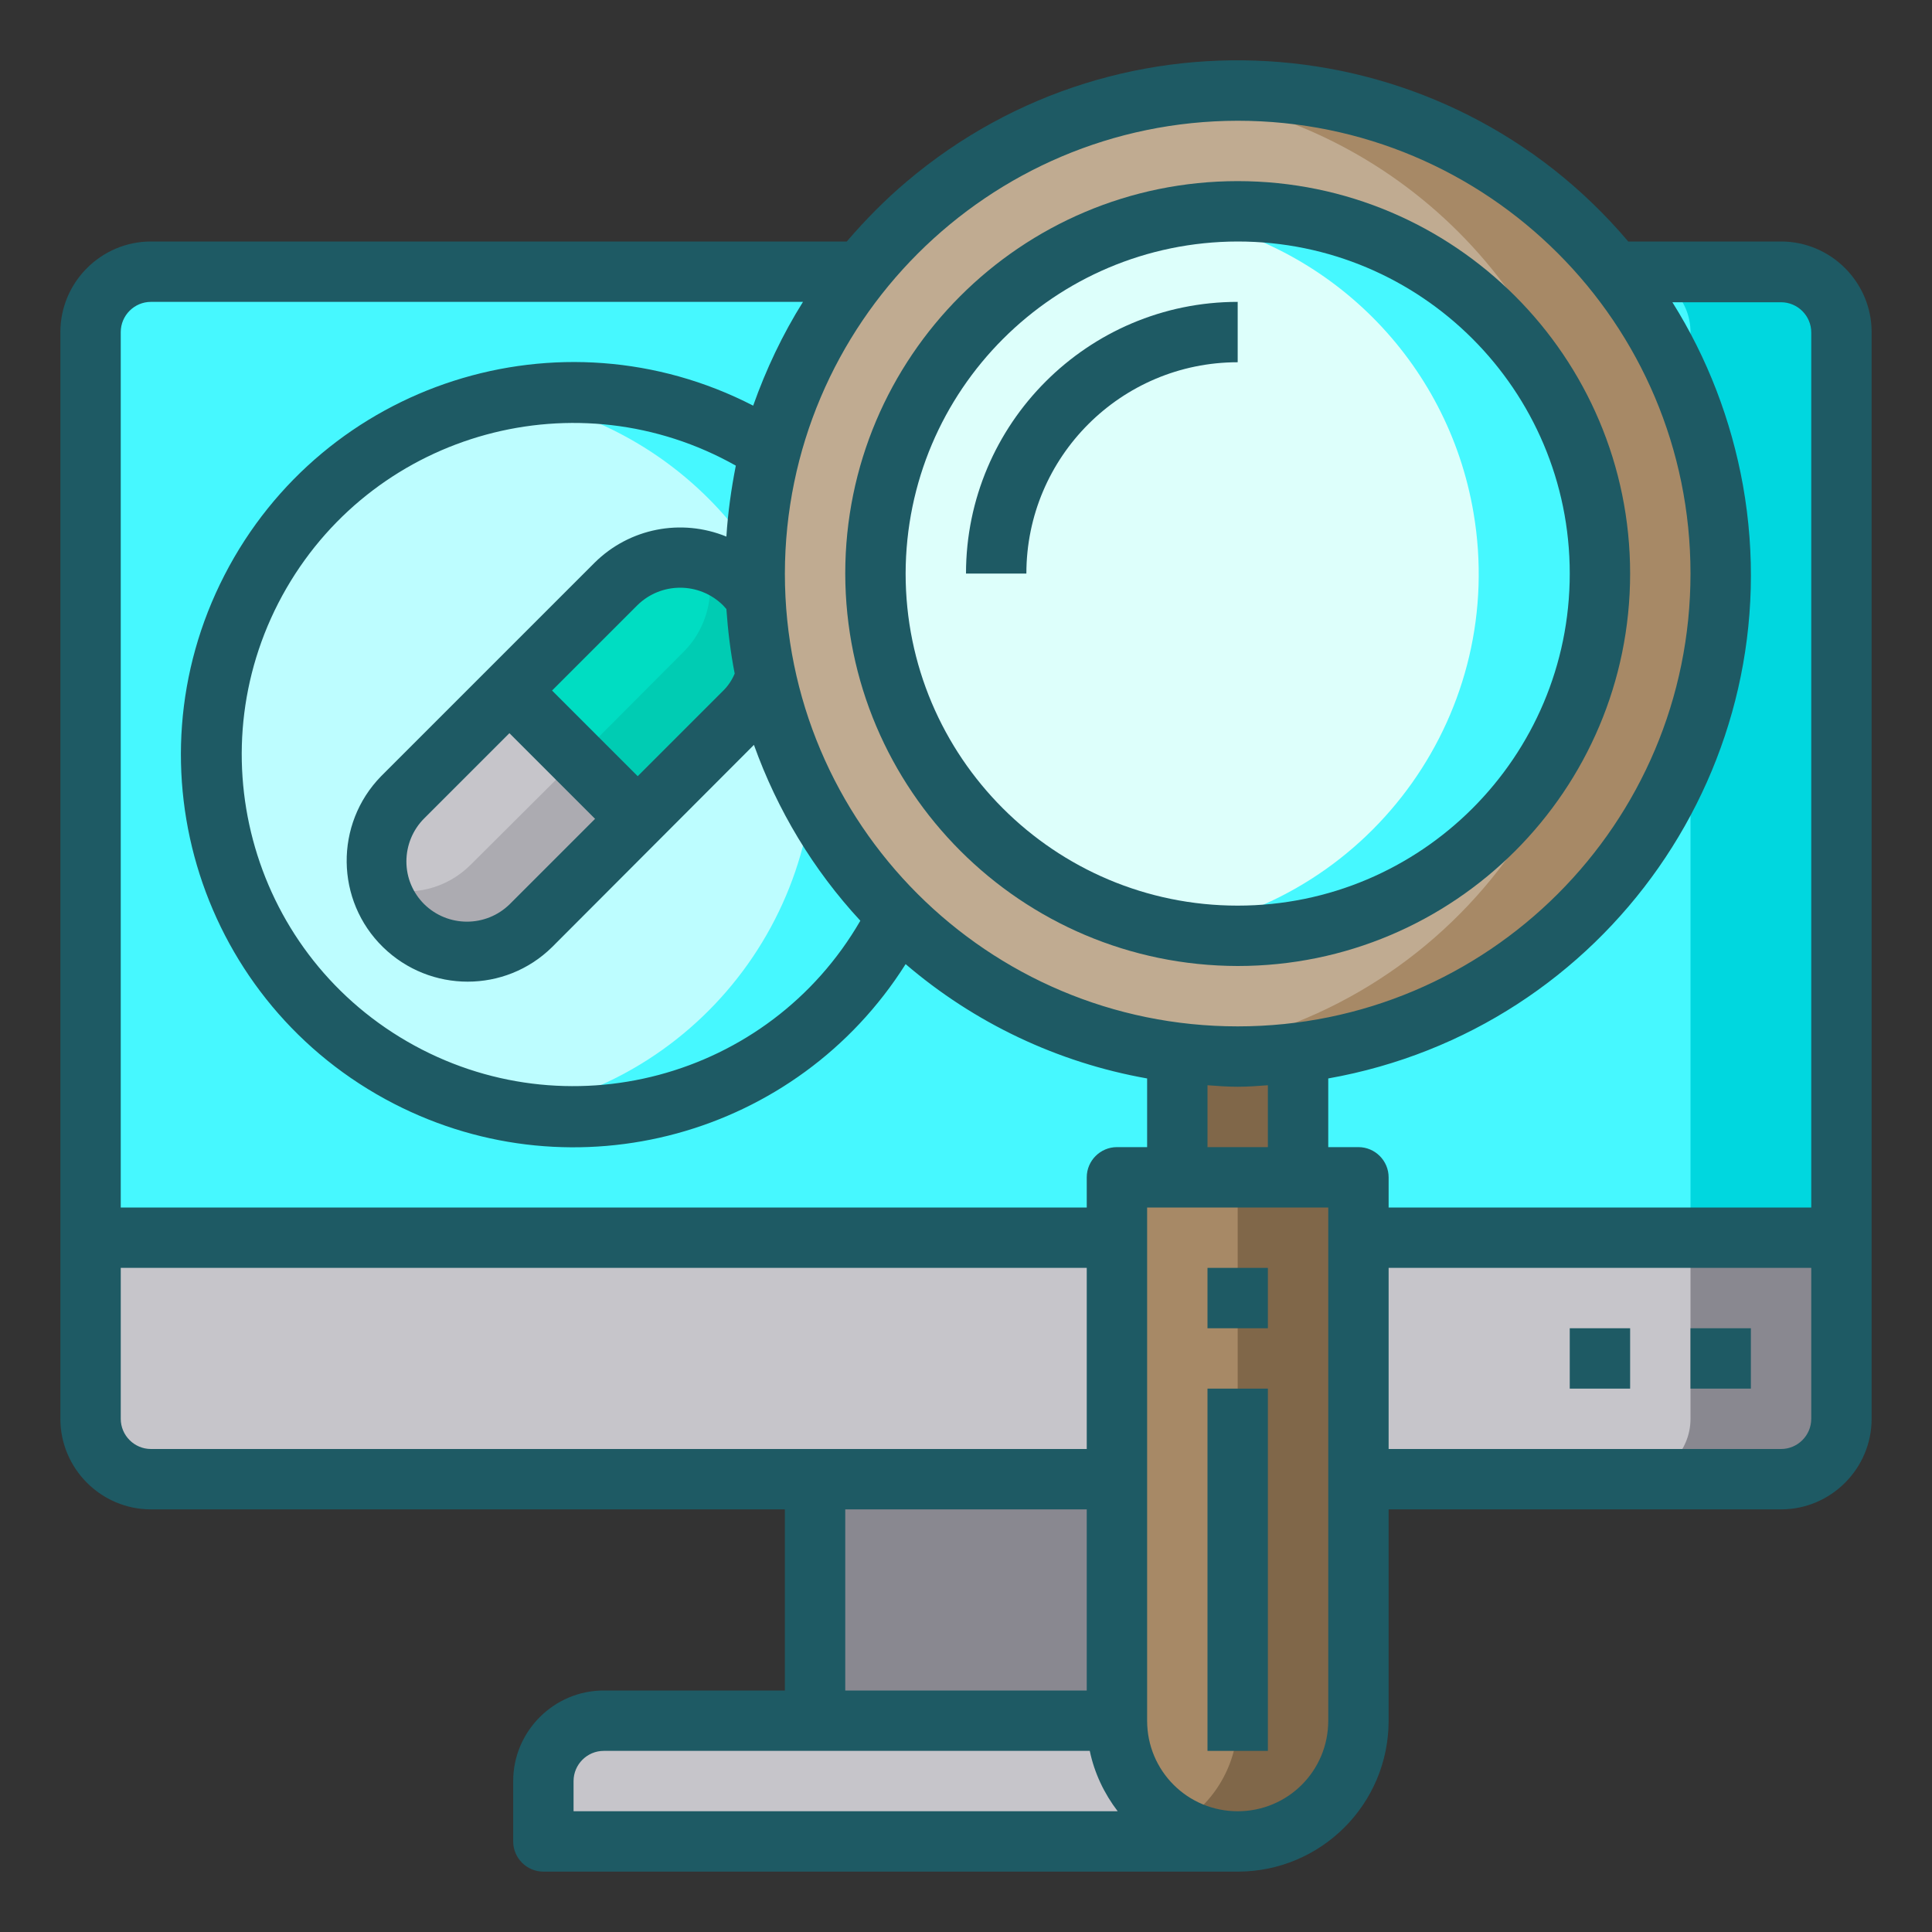 <?xml version="1.0" encoding="utf-8"?>
<!-- Generator: Adobe Illustrator 25.2.0, SVG Export Plug-In . SVG Version: 6.00 Build 0)  -->
<svg version="1.1" id="Ebene_1" xmlns="http://www.w3.org/2000/svg" xmlns:xlink="http://www.w3.org/1999/xlink" x="0px" y="0px"
	 viewBox="0 0 512 512" style="enable-background:new 0 0 512 512;" xml:space="preserve">
<rect x="0" y="0" width="512" height="512" fill="#333333" stroke="none"/>
<style type="text/css">
	.st0{fill:#46F8FF;}
	.st1{fill:#00D7DF;}
	.st2{fill:#C6C5CA;}
	.st3{fill:#A78966;}
	.st4{fill:#806749;}
	.st5{fill:#898890;}
	.st6{fill:#BDFDFF;}
	.st7{fill:#00DDC2;}
	.st8{fill:#00CCB3;}
	.st9{fill:#ACABB1;}
	.st10{fill:#C0AB91;}
	.st11{fill:#DDFFFB;}
	.st12{fill:#1E5A64;}
</style>
<g id="search-computer-drug-pharmacy-monitor">
	<path class="st0" d="M472,72c8.8,0,16,7.2,16,16v240H24V88c0-8.8,7.2-16,16-16H472z"/>
	<path class="st1" d="M488,88v240h-40V88c0-8.8-7.2-16-16-16h40C480.8,72,488,79.2,488,88z"/>
	<path class="st2" d="M488,328v48c0,8.8-7.2,16-16,16H360v-64H488z"/>
	<path class="st3" d="M360,312v144c0,17.7-14.3,32-32,32s-32-14.3-32-32V312H360z"/>
	<path class="st4" d="M360,312v144c0,17.6-14.3,32-31.9,32c-5.7,0-11.2-1.5-16.1-4.3c9.9-5.7,16-16.3,16-27.7V312H360z"/>
	<path class="st4" d="M344,279v33h-32v-33C322.6,280.3,333.4,280.3,344,279z"/>
	<path class="st2" d="M328,488H144v-16c0-8.8,7.2-16,16-16h136C296,473.7,310.3,488,328,488z"/>
	<path class="st5" d="M216,392h80v64h-80V392z"/>
	<path class="st2" d="M296,328v64H40c-8.8,0-16-7.2-16-16v-48H296z"/>
	<path class="st5" d="M488,328v48c0,8.8-7.2,16-16,16h-40c8.8,0,16-7.2,16-16v-48H488z"/>
	<circle class="st6" cx="152" cy="200" r="96"/>
	<path class="st0" d="M248,200c0.1,53-42.8,95.9-95.8,96c-5.4,0-10.8-0.4-16.2-1.4c52.3-8.9,87.4-58.5,78.5-110.7
		c-6.8-40.2-38.3-71.7-78.5-78.5c52.2-8.9,101.8,26.2,110.6,78.4C247.6,189.2,248,194.6,248,200L248,200z"/>
	<path class="st7" d="M197.3,154.7c4.5,4.5,7,10.6,7,17c0,6.4-2.5,12.5-7,17L169,217L169,217L135,183l28.2-28.3
		C172.7,145.4,187.9,145.4,197.3,154.7z"/>
	<path class="st2" d="M169,217l-28.3,28.2c-9.4,9.4-24.6,9.4-34,0s-9.4-24.6,0-34L135,183L169,217L169,217z"/>
	<path class="st8" d="M204.3,171.7c0,6.4-2.5,12.5-7,17L169,217l-16-16l28.2-28.3c4.5-4.5,7-10.7,7-17c0-2.3-0.3-4.7-1-6.9
		c3.8,1.1,7.2,3.1,10,5.9C201.8,159.2,204.3,165.3,204.3,171.7z"/>
	<path class="st9" d="M169,217l-28.3,28.2c-9.4,9.4-24.6,9.4-34,0c-2.8-2.8-4.9-6.2-6-10c8.5,2.6,17.7,0.3,24-6L153,201L169,217z"/>
	<circle class="st10" cx="328" cy="152" r="128"/>
	<path class="st3" d="M456,152c0,64.5-48,118.9-112,127c-10.6,1.3-21.4,1.3-32,0c70.1-8.8,119.9-72.8,111-143
		c-7.3-58-53-103.7-111-111c5.3-0.7,10.6-1.1,16-1C398.7,24,456,81.3,456,152z"/>
	<circle class="st11" cx="328" cy="152" r="96"/>
	<path class="st0" d="M424,152c0.1,53-42.8,95.9-95.8,96c-5.4,0-10.8-0.4-16.2-1.4c52.3-8.9,87.4-58.5,78.5-110.7
		c-6.8-40.2-38.3-71.7-78.5-78.5c52.2-8.9,101.8,26.2,110.6,78.4C423.6,141.2,424,146.6,424,152z"/>
	<path class="st12" d="M328,256c57.4,0,104-46.6,104-104S385.4,48,328,48S224,94.6,224,152C224.1,209.4,270.6,255.9,328,256z
		 M328,64c48.6,0,88,39.4,88,88s-39.4,88-88,88s-88-39.4-88-88C240.1,103.4,279.4,64.1,328,64z"/>
	<path class="st12" d="M272,152c0-30.9,25.1-56,56-56V80c-39.7,0-72,32.3-72,72H272z"/>
	<path class="st12" d="M320,336h16v16h-16V336z"/>
	<path class="st12" d="M320,368h16v96h-16V368z"/>
	<path class="st12" d="M472,64h-40.5c-48.4-57.2-134-64.3-191.2-15.9c-5.7,4.8-11,10.2-15.9,15.9H40c-13.2,0-24,10.8-24,24v288
		c0,13.2,10.8,24,24,24h168v48h-48c-13.2,0-24,10.8-24,24v16c0,4.4,3.6,8,8,8h184c22.1,0,40-17.9,40-40v-56h104
		c13.2,0,24-10.8,24-24V88C496,74.8,485.2,64,472,64z M328,32c66.3,0,120,53.7,120,120s-53.7,120-120,120s-120-53.7-120-120
		C208.1,85.8,261.8,32.1,328,32z M336,287.6V304h-16v-16.4c2.6,0.2,5.3,0.4,8,0.4S333.4,287.8,336,287.6z M146.3,183l22.6-22.6
		c6.3-6.2,16.4-6.2,22.7,0c0.3,0.3,0.6,0.7,0.9,1c0.4,5.7,1.1,11.5,2.2,17.1c-0.7,1.7-1.7,3.2-3,4.5L169,205.7L146.3,183z
		 M157.7,217l-22.6,22.6c-6.3,6.2-16.4,6.2-22.7,0c-3-3-4.7-7-4.7-11.3c0-4.3,1.7-8.4,4.7-11.4l22.6-22.6L157.7,217z M192.5,142.2
		c-12-4.9-25.7-2.2-34.9,6.9L101,205.7c-12.4,12.7-12.1,33,0.5,45.3c12.5,12.2,32.4,12.2,44.8,0l53.5-53.6
		c6.2,17.3,15.7,33.1,28.2,46.6c-24.3,42-78.1,56.3-120.1,32s-56.3-78.1-32-120.1c24.1-41.6,77.2-56.1,119.1-32.5
		C193.8,129.5,192.9,135.8,192.5,142.2L192.5,142.2z M32,88c0-4.4,3.6-8,8-8h172.8c-5.4,8.6-9.8,17.9-13.2,27.5
		c-51.1-26.3-113.8-6.2-140.1,44.9s-6.2,113.8,44.9,140.1c48,24.7,106.8,8.6,135.6-37c18.2,15.6,40.3,26.1,64,30.3V304h-8
		c-4.4,0-8,3.6-8,8v8H32L32,88z M40,384c-4.4,0-8-3.6-8-8v-40h256v48H40z M288,400v48h-64v-48H288z M152,480v-8c0-4.4,3.6-8,8-8
		h128.8c1.2,5.8,3.8,11.3,7.4,16H152z M352,456c0,13.3-10.7,24-24,24s-24-10.7-24-24V320h48V456z M480,376c0,4.4-3.6,8-8,8H368v-48
		h112V376z M480,320H368v-8c0-4.4-3.6-8-8-8h-8v-18.2c73.8-13.1,123-83.5,109.9-157.2c-3.1-17.2-9.4-33.7-18.7-48.5H472
		c4.4,0,8,3.6,8,8V320z"/>
	<path class="st12" d="M448,352h16v16h-16V352z"/>
	<path class="st12" d="M416,352h16v16h-16V352z"/>
</g>
</svg>
